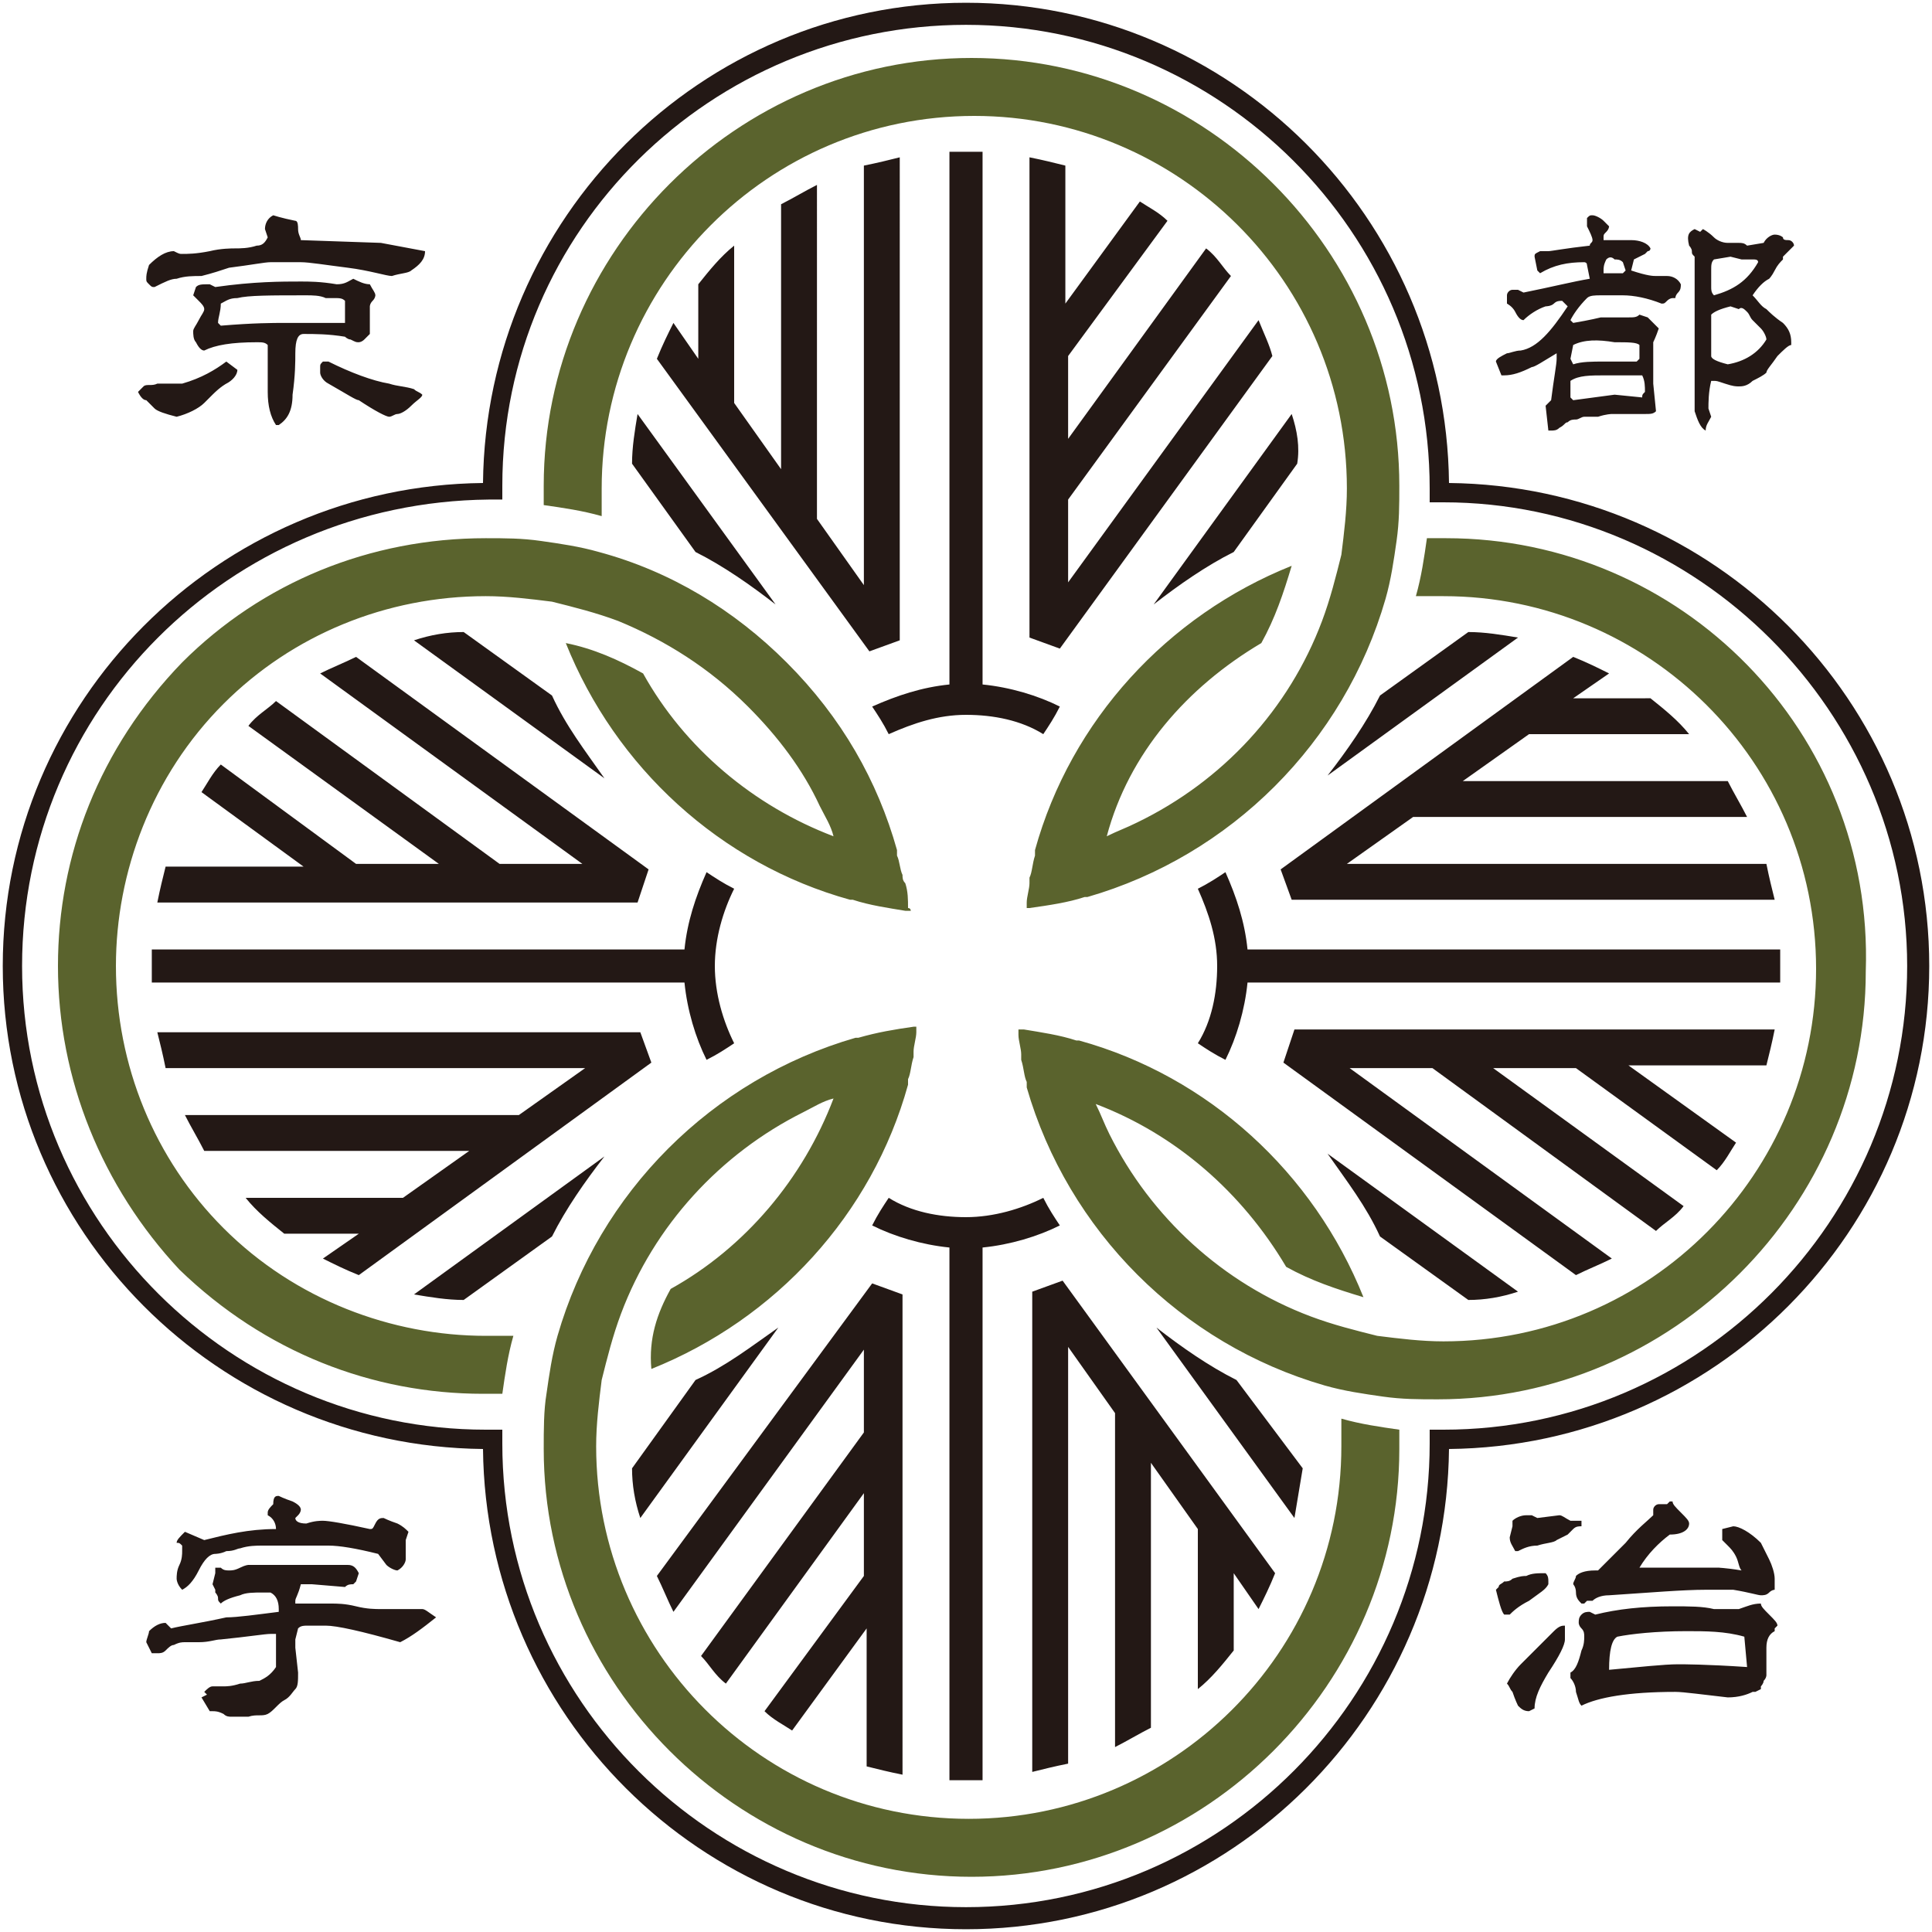 <?xml version="1.0" encoding="utf-8"?>
<!-- Generator: Adobe Illustrator 26.0.2, SVG Export Plug-In . SVG Version: 6.00 Build 0)  -->
<svg version="1.1" id="レイヤー_1" xmlns="http://www.w3.org/2000/svg" xmlns:xlink="http://www.w3.org/1999/xlink" x="0px"
	 y="0px" width="70px" height="70px" viewBox="0 0 70 70" style="enable-background:new 0 0 70 70;" xml:space="preserve">
<style type="text/css">
	.st0{fill:none;}
	.st1{fill:#231815;}
	.st2{fill:#5A632D;}
</style>
<g>
	<rect class="st0" width="70" height="70"/>
	<g>
		<path class="st1" d="M11.3,56.7c0.1,0,0.2,0,0.4,0c0.2,0,0.3,0,0.4,0c0.2,0,0.4,0,0.5,0c0.2,0,0.3,0.1,0.4,0.3l-0.1,0.3H13l-0.1,0
			c0,0-0.1,0.1-0.1,0.1c-0.1,0-0.2,0-0.3,0.1l-1.2-0.1l-0.4,0c-0.1,0.4-0.2,0.5-0.2,0.6c0,0,0,0.1,0,0.1c0.1,0,0.3,0,0.6,0l0.7,0
			c0.2,0,0.5,0,0.9,0.1c0.4,0.1,0.7,0.1,0.9,0.1c0.2,0,0.3,0,0.3,0c0,0,0.1,0,0.2,0c0.1,0,0.2,0,0.2,0c0.1,0,0.2,0,0.4,0
			s0.3,0,0.4,0c0.1,0,0.2,0.1,0.5,0.3c-0.5,0.4-0.9,0.7-1.3,0.9c-1.4-0.4-2.3-0.6-2.7-0.6c0,0-0.1,0-0.1,0c-0.1,0-0.1,0-0.1,0h-0.4
			c-0.2,0-0.3,0-0.4,0.1l-0.1,0.4l0,0.1c0,0.1,0,0.1,0,0.2l0.1,0.9c0,0.3,0,0.5-0.1,0.6c-0.1,0.1-0.2,0.3-0.4,0.4S9.9,62,9.7,62.1
			S9.3,62.1,9,62.2c-0.1,0-0.1,0-0.2,0c-0.1,0-0.1,0-0.2,0c-0.1,0-0.2,0-0.2,0c-0.1,0-0.2,0-0.3-0.1C7.9,62,7.8,62,7.7,62
			c0,0-0.1,0-0.1,0l-0.3-0.5l0.2-0.1l-0.1-0.1c0.1-0.1,0.2-0.2,0.3-0.2c0.1,0,0.2,0,0.4,0c0.1,0,0.3,0,0.6-0.1
			c0.2,0,0.4-0.1,0.7-0.1c0.2-0.1,0.4-0.2,0.6-0.5l0-1.2l-0.2,0c-0.2,0-0.8,0.1-1.8,0.2c-0.2,0-0.4,0.1-0.8,0.1c-0.1,0-0.3,0-0.5,0
			c-0.1,0-0.2,0-0.4,0.1c-0.1,0-0.2,0.1-0.3,0.2c-0.1,0.1-0.2,0.1-0.3,0.1H5.5l-0.2-0.4c0-0.1,0.1-0.3,0.1-0.4
			c0.2-0.2,0.4-0.3,0.6-0.3l0.2,0.2c0.4-0.1,1.1-0.2,2-0.4c0.4,0,1.1-0.1,1.9-0.2v-0.1c0-0.3-0.1-0.5-0.3-0.6c-0.1,0-0.2,0-0.3,0
			c-0.3,0-0.6,0-0.8,0.1c-0.4,0.1-0.6,0.2-0.7,0.3c-0.1-0.1-0.1-0.1-0.1-0.2c0-0.1-0.1-0.2-0.1-0.2l0-0.1l-0.1-0.2L7.8,57l0-0.2
			L8,56.8c0.1,0.1,0.2,0.1,0.3,0.1c0.1,0,0.2,0,0.4-0.1s0.3-0.1,0.3-0.1C9.5,56.7,10.3,56.7,11.3,56.7z M10.1,54.2
			c0,0,0.2,0.1,0.5,0.2c0.2,0.1,0.3,0.2,0.3,0.3c0,0,0,0.1-0.1,0.2s-0.1,0.1-0.1,0.1c0,0.1,0.1,0.2,0.4,0.2c0.3-0.1,0.5-0.1,0.6-0.1
			c0.2,0,0.8,0.1,1.7,0.3c0.1,0,0.1,0,0.2-0.2s0.2-0.2,0.3-0.2c0,0,0.2,0.1,0.5,0.2c0.2,0.1,0.3,0.2,0.4,0.3l-0.1,0.3l0,0.7
			c0,0.1-0.1,0.3-0.3,0.4c-0.1,0-0.3-0.1-0.4-0.2l-0.3-0.4c-0.8-0.2-1.4-0.3-1.8-0.3c-0.1,0-0.2,0-0.3,0s-0.2,0-0.3,0
			c-0.1,0-0.3,0-0.6,0s-0.4,0-0.6,0c0,0-0.1,0-0.2,0c-0.1,0-0.2,0-0.2,0c0,0-0.1,0-0.1,0s-0.1,0-0.1,0c-0.2,0-0.5,0-0.8,0.1
			c-0.1,0-0.2,0.1-0.5,0.1c-0.2,0.1-0.4,0.1-0.4,0.1c-0.2,0-0.4,0.2-0.6,0.6c-0.2,0.4-0.4,0.6-0.6,0.7c-0.2-0.2-0.2-0.4-0.2-0.4
			c0-0.1,0-0.3,0.1-0.5c0.1-0.2,0.1-0.4,0.1-0.5V56c-0.1-0.1-0.1-0.1-0.2-0.1l0,0c0-0.1,0.1-0.2,0.3-0.4l0.7,0.3
			c0.8-0.2,1.6-0.4,2.6-0.4v0c0-0.2-0.1-0.4-0.3-0.5c0,0,0,0,0-0.1c0-0.1,0.1-0.2,0.2-0.3C9.9,54.2,10,54.2,10.1,54.2z M35,69.9
			c-9.6,0-17.4-7.8-17.5-17.4C7.9,52.4,0.1,44.6,0.1,35s7.8-17.4,17.4-17.5C17.6,7.9,25.4,0.1,35,0.1c9.6,0,17.4,7.8,17.5,17.4
			c9.6,0.1,17.4,7.9,17.4,17.5s-7.8,17.4-17.4,17.5C52.4,62.1,44.6,69.9,35,69.9z M18.2,51.8l0,0.5c0,9.3,7.6,16.8,16.8,16.8
			c9.3,0,16.8-7.6,16.8-16.8l0-0.5l0.5,0c9.3,0,16.8-7.6,16.8-16.8s-7.6-16.8-16.8-16.8l-0.5,0l0-0.5c0-9.3-7.6-16.8-16.8-16.8
			S18.2,8.3,18.2,17.6l0,0.5l-0.5,0C8.3,18.2,0.8,25.7,0.8,35s7.6,16.8,16.8,16.8L18.2,51.8z M8.6,13.4c0,0.2-0.2,0.4-0.4,0.5
			c0,0-0.2,0.1-0.5,0.4c-0.1,0.1-0.2,0.2-0.3,0.3c-0.2,0.2-0.6,0.4-1,0.5C6,15,5.7,14.9,5.6,14.8c-0.1-0.1-0.2-0.2-0.3-0.3
			c-0.1,0-0.2-0.1-0.3-0.3c0.1-0.1,0.1-0.1,0.2-0.2s0.3,0,0.5-0.1c0.1,0,0.2,0,0.5,0c0.2,0,0.3,0,0.4,0c0.7-0.2,1.2-0.5,1.6-0.8
			L8.6,13.4z M10.7,8c0.1,0,0.1,0.2,0.1,0.3c0,0.2,0.1,0.3,0.1,0.4l2.9,0.1l1.6,0.3c0,0.3-0.2,0.5-0.5,0.7c-0.1,0.1-0.4,0.1-0.7,0.2
			C14,10,13.4,9.8,12.6,9.7c-0.8-0.1-1.4-0.2-1.7-0.2c0,0-0.2,0-0.4,0c-0.1,0-0.4,0-0.7,0c-0.2,0-0.7,0.1-1.5,0.2
			C8,9.8,7.7,9.9,7.3,10C7,10,6.7,10,6.4,10.1c-0.2,0-0.4,0.1-0.8,0.3c-0.1,0-0.1,0-0.2-0.1c-0.1-0.1-0.1-0.1-0.1-0.2
			c0-0.1,0-0.2,0.1-0.5C5.7,9.3,6,9.1,6.3,9.1c0.2,0.1,0.2,0.1,0.3,0.1c0.2,0,0.5,0,1-0.1C8,9,8.4,9,8.5,9c0.2,0,0.5,0,0.8-0.1
			c0.2,0,0.3-0.1,0.4-0.3L9.6,8.3c0-0.2,0.1-0.4,0.3-0.5C9.9,7.8,10.2,7.9,10.7,8z M12.8,10.1c0.2,0.1,0.4,0.2,0.6,0.2
			c0.1,0.2,0.2,0.3,0.2,0.4c0,0,0,0.1-0.1,0.2s-0.1,0.2-0.1,0.2c0,0.1,0,0.3,0,0.5s0,0.4,0,0.5c-0.1,0.1-0.1,0.1-0.2,0.2
			c-0.1,0.1-0.2,0.1-0.2,0.1c-0.1,0-0.1,0-0.3-0.1c-0.1,0-0.2-0.1-0.2-0.1c-0.6-0.1-1.1-0.1-1.5-0.1c-0.2,0-0.3,0.2-0.3,0.7
			c0,0.3,0,0.8-0.1,1.5c0,0.6-0.2,0.9-0.5,1.1l-0.1,0c-0.2-0.3-0.3-0.7-0.3-1.2c0-0.1,0-0.3,0-0.5c0-0.2,0-0.4,0-0.5l0-0.7
			c-0.1-0.1-0.2-0.1-0.4-0.1c-0.9,0-1.5,0.1-1.9,0.3c-0.1,0-0.2-0.1-0.3-0.3C7,12.3,7,12.1,7,12c0-0.1,0.1-0.2,0.2-0.4
			c0.1-0.2,0.2-0.3,0.2-0.4c0-0.1-0.1-0.2-0.2-0.3c-0.1-0.1-0.2-0.2-0.2-0.2l0.1-0.3c0.1-0.1,0.2-0.1,0.5-0.1l0.2,0.1
			c1.4-0.2,2.4-0.2,3.1-0.2c0.3,0,0.7,0,1.3,0.1C12.5,10.3,12.6,10.2,12.8,10.1z M7.9,11.7l0.1,0.1c1.2-0.1,1.9-0.1,2.3-0.1
			c0.1,0,0.2,0,0.3,0c0.2,0,0.3,0,0.4,0l1,0c0,0,0.1,0,0.2,0c0.1,0,0.2,0,0.2,0c0,0,0.1,0,0.1,0l0-0.8c-0.1-0.1-0.2-0.1-0.4-0.1
			l-0.3,0c-0.2-0.1-0.5-0.1-0.7-0.1c-1.3,0-2.1,0-2.5,0.1c-0.3,0-0.4,0.1-0.6,0.2C8,11.3,7.9,11.5,7.9,11.7z M11.9,13.1
			c0.8,0.4,1.6,0.7,2.2,0.8c0.3,0.1,0.6,0.1,0.9,0.2c0.1,0.1,0.2,0.1,0.3,0.2c0,0.1-0.2,0.2-0.4,0.4c-0.2,0.2-0.4,0.3-0.5,0.3
			c-0.1,0-0.2,0.1-0.3,0.1c-0.1,0-0.5-0.2-1.1-0.6c-0.1,0-0.4-0.2-1.1-0.6c-0.2-0.1-0.3-0.3-0.3-0.4c0,0,0-0.1,0-0.1
			c0,0,0-0.1,0-0.1c0-0.1,0-0.1,0.1-0.2L11.9,13.1z M58.3,8.2c0,0,0,0.1-0.1,0.2s-0.1,0.1-0.1,0.2s0,0.1,0,0.1l0.1,0l0.1,0
			c0.1,0,0.2,0,0.4,0c0.2,0,0.3,0,0.4,0c0.3,0,0.6,0.1,0.7,0.3c0,0,0,0.1-0.1,0.1c-0.1,0.1-0.1,0.1-0.1,0.1l-0.4,0.2l-0.1,0.4
			C59.7,10,59.9,10,60,10c0,0,0.1,0,0.2,0s0.2,0,0.2,0c0.2,0,0.4,0.1,0.5,0.3c0,0.1,0,0.2-0.1,0.3c-0.1,0.1-0.1,0.2-0.1,0.2
			c0,0-0.1,0-0.1,0c0,0-0.1,0-0.2,0.1c-0.1,0.1-0.1,0.1-0.2,0.1c-0.5-0.2-1-0.3-1.4-0.3c-0.1,0-0.2,0-0.4,0c-0.2,0-0.3,0-0.4,0
			c-0.2,0-0.4,0-0.5,0.1c-0.3,0.3-0.5,0.6-0.6,0.8l0.1,0.1c0.6-0.1,1-0.2,1-0.2c0.1,0,0.1,0,0.3,0c0.1,0,0.2,0,0.3,0
			c0,0,0.2,0,0.4,0c0.2,0,0.3,0,0.4-0.1l0.3,0.1l0.4,0.4c-0.1,0.3-0.2,0.5-0.2,0.5c0,0,0,0.1,0,0.2c0,0.1,0,0.2,0,0.3
			c0,0.2,0,0.4,0,0.7c0,0,0,0.1,0,0.1c0,0.1,0,0.1,0,0.2L60,14.9C59.9,15,59.8,15,59.6,15c-0.2,0-0.3,0-0.4,0L58.4,15
			c0,0-0.2,0-0.5,0.1c-0.2,0-0.4,0-0.5,0c-0.1,0-0.2,0.1-0.3,0.1s-0.2,0-0.3,0.1c-0.1,0-0.1,0.1-0.3,0.2c-0.1,0.1-0.2,0.1-0.3,0.1
			c0,0,0,0-0.1,0L56,14.7l0.2-0.2c0.1-0.8,0.2-1.3,0.2-1.5l0-0.2c-0.5,0.3-0.8,0.5-0.9,0.5c-0.4,0.2-0.7,0.3-1,0.3c0,0-0.1,0-0.1,0
			l-0.2-0.5c0-0.1,0.2-0.2,0.4-0.3c0.1,0,0.3-0.1,0.5-0.1c0.6-0.1,1.1-0.7,1.7-1.6c-0.1-0.1-0.2-0.2-0.2-0.2c-0.1,0-0.2,0-0.3,0.1
			s-0.3,0.1-0.3,0.1c-0.3,0.1-0.6,0.3-0.8,0.5c-0.1,0-0.2-0.1-0.3-0.3S54.6,11,54.6,11v-0.3c0-0.1,0.1-0.2,0.2-0.2c0,0,0.1,0,0.2,0
			l0.2,0.1c1-0.2,1.8-0.4,2.4-0.5l-0.1-0.5c0-0.1-0.1-0.1-0.1-0.1c-0.6,0-1.1,0.1-1.6,0.4l-0.1-0.1l-0.1-0.5c0-0.1,0-0.1,0.2-0.2
			c0.1,0,0.2,0,0.3,0c0.1,0,0.6-0.1,1.5-0.2c0-0.1,0.1-0.1,0.1-0.2c0-0.1-0.1-0.3-0.2-0.5l0-0.3c0.1-0.1,0.1-0.1,0.2-0.1
			c0.1,0,0.3,0.1,0.4,0.2C58.2,8.1,58.3,8.2,58.3,8.2z M56.9,13.8l0,0.6l0.1,0.1l1.5-0.2l1,0.1c0-0.1,0-0.1,0.1-0.2
			c0-0.2,0-0.4-0.1-0.6l-1.3,0C57.6,13.6,57.2,13.6,56.9,13.8z M57,12.5L56.9,13l0.1,0.2c0.3-0.1,0.7-0.1,1.1-0.1
			c-0.1,0,0.2,0,1.2,0l0.1-0.1l0-0.5c-0.1-0.1-0.4-0.1-0.9-0.1C57.9,12.3,57.4,12.3,57,12.5z M58.2,9.4c-0.1,0.2-0.1,0.3-0.1,0.4
			c0,0,0,0.1,0,0.1l0.2,0l0.5,0l0.1-0.1l-0.1-0.3c-0.1-0.1-0.2-0.1-0.3-0.1C58.4,9.3,58.3,9.3,58.2,9.4z M61.4,8.3l0.2,0.1l0.1-0.1
			c0,0,0.2,0.1,0.4,0.3c0.1,0.1,0.3,0.2,0.5,0.2c0,0,0.1,0,0.2,0s0.2,0,0.2,0c0.1,0,0.2,0,0.3,0.1l0.6-0.1c0.1-0.2,0.3-0.3,0.4-0.3
			c0.2,0,0.3,0.1,0.3,0.1c0,0.1,0.1,0.1,0.2,0.1c0.1,0,0.2,0.1,0.2,0.2c0,0-0.1,0.1-0.2,0.2c-0.1,0.1-0.2,0.2-0.2,0.2
			c0,0,0,0.1,0,0.1c-0.1,0.1-0.2,0.2-0.3,0.4c-0.1,0.2-0.2,0.3-0.2,0.3c-0.2,0.1-0.4,0.3-0.6,0.6c0.2,0.2,0.3,0.4,0.5,0.5
			c0.1,0.1,0.3,0.3,0.6,0.5c0.2,0.2,0.3,0.4,0.3,0.7l0,0.1c-0.1,0-0.3,0.2-0.5,0.4c-0.2,0.3-0.4,0.5-0.4,0.6
			c-0.1,0.1-0.3,0.2-0.5,0.3c-0.2,0.2-0.4,0.2-0.5,0.2c-0.1,0-0.2,0-0.5-0.1s-0.3-0.1-0.4-0.1H62c-0.1,0.4-0.1,0.8-0.1,1l0.1,0.3
			c-0.1,0.2-0.2,0.3-0.2,0.5c-0.2-0.1-0.3-0.4-0.4-0.7V14c0,0,0-0.1,0-0.2c0-0.1,0-0.2,0-0.2l0-0.8c0,0,0-0.1,0-0.2
			c0-0.1,0-0.1,0-0.2c0-0.1,0-0.2,0-0.3c0-0.1,0-0.2,0-0.3c0-0.1,0-0.1,0-0.2s0-0.2,0-0.2l0-2.1c-0.1-0.1-0.1-0.1-0.1-0.2
			c0-0.1-0.1-0.2-0.1-0.2C61.1,8.5,61.2,8.4,61.4,8.3z M62,11.4c0,0,0,0.3,0,0.7c0,0.1,0,0.2,0,0.4c0,0.2,0,0.3,0,0.4
			c0,0.1,0.2,0.2,0.6,0.3c0.6-0.1,1.1-0.4,1.4-0.9c0-0.1-0.1-0.3-0.2-0.4c-0.2-0.2-0.3-0.3-0.3-0.3c-0.1-0.1-0.1-0.2-0.2-0.3
			c-0.1-0.1-0.2-0.2-0.3-0.1l-0.3-0.1C62.3,11.2,62.1,11.3,62,11.4z M62.1,9.4C62,9.5,62,9.6,62,9.8c0,0,0,0.1,0,0.1
			c0,0.1,0,0.1,0,0.1c0,0,0,0.1,0,0.2c0,0.1,0,0.1,0,0.2c0,0.1,0,0.2,0.1,0.3c0.7-0.2,1.2-0.5,1.6-1.2c0-0.1-0.1-0.1-0.2-0.1
			c-0.1,0-0.1,0-0.2,0l-0.2,0l-0.4-0.1L62.1,9.4z M56,57L56,57c0.1,0.1,0.1,0.2,0.1,0.3c0,0,0,0.1,0,0.1c-0.1,0.2-0.3,0.3-0.7,0.6
			c-0.4,0.2-0.6,0.4-0.7,0.5l-0.2,0c-0.1-0.1-0.2-0.5-0.3-0.9l0.1-0.1c0-0.1,0.1-0.1,0.2-0.2c0.1,0,0.2,0,0.3-0.1
			c0.3-0.1,0.4-0.1,0.5-0.1C55.5,57,55.7,57,56,57z M56.7,58.9C56.7,58.9,56.7,58.9,56.7,58.9c0,0.1,0,0.2,0,0.3c0,0.1,0,0.2,0,0.2
			c0,0.2-0.2,0.6-0.6,1.2c-0.3,0.5-0.5,0.9-0.5,1.3L55.4,62c-0.2,0-0.3-0.1-0.4-0.2c0,0-0.1-0.2-0.2-0.5c-0.1-0.1-0.1-0.2-0.2-0.3
			c0.1-0.2,0.3-0.5,0.5-0.7c0.1-0.1,0.3-0.3,0.6-0.6c0.3-0.3,0.5-0.5,0.6-0.6C56.5,58.9,56.6,58.9,56.7,58.9z M56.5,54.9
			c0.1,0,0.2,0.1,0.4,0.2l0.4,0c0,0,0,0.1,0,0.2c-0.1,0-0.2,0-0.3,0.1c-0.1,0.1-0.2,0.2-0.2,0.2l-0.4,0.2c-0.1,0.1-0.4,0.1-0.7,0.2
			c-0.3,0-0.5,0.1-0.7,0.2l-0.1,0c-0.1-0.2-0.2-0.3-0.2-0.5l0.1-0.4l0-0.2c0.1-0.1,0.3-0.2,0.5-0.2c0.1,0,0.1,0,0.2,0l0.2,0.1
			L56.5,54.9z M60.6,54.4c0,0.1,0.1,0.2,0.3,0.4c0.2,0.2,0.3,0.3,0.3,0.4c0,0.2-0.2,0.4-0.7,0.4c-0.4,0.3-0.8,0.7-1.1,1.2l0,0
			c0.2,0,0.2,0,0.2,0l0.1,0l0.3,0c0,0,0.1,0,0.1,0c0,0,0.4,0,1.1,0c0.4,0,0.7,0,1.1,0c-0.1,0,0.2,0,0.8,0.1
			c-0.1-0.1-0.1-0.3-0.2-0.5c-0.1-0.2-0.2-0.3-0.3-0.4l-0.2-0.2v-0.3l0-0.1l0.4-0.1c0.2,0,0.6,0.2,1,0.6c0.2,0.4,0.3,0.6,0.3,0.6
			c0.1,0.2,0.2,0.5,0.2,0.7c0,0,0,0.1,0,0.2s0,0.1,0,0.2c0,0-0.1,0-0.2,0.1s-0.2,0.1-0.3,0.1c-0.1,0-0.4-0.1-1-0.2
			c-0.1,0-0.3,0-0.5,0l-0.5,0c-0.8,0-2,0.1-3.5,0.2c-0.3,0-0.5,0.1-0.6,0.2L57.5,58c-0.1,0.1-0.1,0.1-0.1,0.1h-0.1
			c-0.1-0.1-0.2-0.2-0.2-0.4s-0.1-0.3-0.1-0.3c0-0.1,0.1-0.2,0.1-0.3c0.1-0.1,0.3-0.2,0.7-0.2l0.1,0c0.2-0.2,0.6-0.6,1-1
			c0.4-0.5,0.8-0.8,1-1l0-0.2c0-0.1,0.1-0.2,0.2-0.2c0.1,0,0.2,0,0.3,0l0.1-0.1L60.6,54.4L60.6,54.4z M63.8,58.1
			c0,0.1,0.1,0.2,0.3,0.4c0.2,0.2,0.3,0.3,0.3,0.4L64.3,59l0,0.1c-0.2,0.1-0.3,0.3-0.3,0.6v0.9c0,0,0,0.1,0,0.1s0,0.1-0.1,0.2
			c0,0.1-0.1,0.2-0.1,0.2c0,0,0,0.1,0,0.1l-0.2,0.1h-0.1c-0.2,0.1-0.5,0.2-0.9,0.2c-0.9-0.1-1.6-0.2-1.9-0.2c-1.7,0-2.8,0.2-3.4,0.5
			c-0.1-0.1-0.1-0.2-0.2-0.5c0-0.2-0.1-0.4-0.2-0.5v-0.2c0.2-0.1,0.3-0.4,0.4-0.8c0.1-0.2,0.1-0.4,0.1-0.5c0-0.1,0-0.2-0.1-0.3
			c-0.1-0.1-0.1-0.2-0.1-0.2c0-0.1,0-0.2,0.1-0.3c0.1-0.1,0.2-0.1,0.3-0.1l0.2,0.1c0.8-0.2,1.7-0.3,2.8-0.3c0.6,0,1.1,0,1.5,0.1
			c0.2,0,0.4,0,0.5,0l0.4,0C63.3,58.2,63.5,58.1,63.8,58.1z M58.3,60.5c1.1-0.1,2-0.2,2.5-0.2c0.2,0,1,0,2.5,0.1l-0.1-1.1
			c-0.7-0.2-1.4-0.2-2.1-0.2c-1.1,0-2,0.1-2.5,0.2C58.4,59.4,58.3,59.8,58.3,60.5z M35.6,5.5c-0.2,0-0.4,0-0.6,0s-0.4,0-0.6,0
			l0,19.3c-1,0.1-1.9,0.4-2.8,0.8c0.2,0.3,0.4,0.6,0.6,1c0.9-0.4,1.8-0.7,2.8-0.7c1,0,2,0.2,2.8,0.7c0.2-0.3,0.4-0.6,0.6-1
			c-0.8-0.4-1.8-0.7-2.8-0.8L35.6,5.5z M46.8,15l-5,6.9c0.9-0.7,1.9-1.4,2.9-1.9l2.3-3.2C47.1,16.2,47,15.6,46.8,15z M22.9,16.8
			l2.3,3.2c1,0.5,2,1.2,2.9,1.9l-5-6.9C23,15.6,22.9,16.2,22.9,16.8z M32.6,5.7c-0.4,0.1-0.8,0.2-1.3,0.3v15.2l-1.7-2.4V6.7
			c-0.4,0.2-0.9,0.5-1.3,0.7v9.6l-1.7-2.4V8.9c-0.5,0.4-0.9,0.9-1.3,1.4V13l-0.9-1.3c-0.2,0.4-0.4,0.8-0.6,1.3l7.7,10.6l1.1-0.4
			L32.6,5.7L32.6,5.7z M45.6,11.6l-6.9,9.5v-3l5.9-8.1c-0.3-0.3-0.5-0.7-0.9-1l-5,6.9v-3L42.3,8c-0.3-0.3-0.7-0.5-1-0.7L38.6,11V6
			c-0.4-0.1-0.8-0.2-1.3-0.3v17.4l1.1,0.4l7.7-10.6C46,12.5,45.8,12.1,45.6,11.6z M64.5,34.4l-19.3,0c-0.1-1-0.4-1.9-0.8-2.8
			c-0.3,0.2-0.6,0.4-1,0.6c0.4,0.9,0.7,1.8,0.7,2.8c0,1-0.2,2-0.7,2.8c0.3,0.2,0.6,0.4,1,0.6c0.4-0.8,0.7-1.8,0.8-2.8l19.3,0
			c0-0.2,0-0.4,0-0.6C64.5,34.8,64.5,34.6,64.5,34.4z M50,44.8l3.2,2.3c0.6,0,1.2-0.1,1.8-0.3l-6.9-5C48.8,42.8,49.5,43.7,50,44.8z
			 M53.2,22.9L50,25.2c-0.5,1-1.2,2-1.9,2.9l6.9-5C54.4,23,53.8,22.9,53.2,22.9z M64.3,32.6c-0.1-0.4-0.2-0.8-0.3-1.3H48.8l2.4-1.7
			h12.1c-0.2-0.4-0.5-0.9-0.7-1.3h-9.6l2.4-1.7h5.8c-0.4-0.5-0.9-0.9-1.4-1.3H57l1.3-0.9c-0.4-0.2-0.8-0.4-1.3-0.6l-10.6,7.7
			l0.4,1.1L64.3,32.6L64.3,32.6z M46.5,38.5l10.6,7.7c0.4-0.2,0.9-0.4,1.3-0.6l-9.5-6.9h3l8.1,5.9c0.3-0.3,0.7-0.5,1-0.9l-6.9-5h3
			l5.1,3.7c0.3-0.3,0.5-0.7,0.7-1L59,38.6H64c0.1-0.4,0.2-0.8,0.3-1.3H46.9L46.5,38.5z M38.4,44.4c-0.2-0.3-0.4-0.6-0.6-1
			C37,43.8,36,44.1,35,44.1c-1,0-2-0.2-2.8-0.7c-0.2,0.3-0.4,0.6-0.6,1c0.8,0.4,1.8,0.7,2.8,0.8l0,19.3c0.2,0,0.4,0,0.6,0
			s0.4,0,0.6,0l0-19.3C36.6,45.1,37.6,44.8,38.4,44.4z M25.2,50l-2.3,3.2c0,0.6,0.1,1.2,0.3,1.8l5-6.9C27.2,48.8,26.3,49.5,25.2,50z
			 M44.8,50c-1-0.5-2-1.2-2.9-1.9l5,6.9c0.1-0.6,0.2-1.2,0.3-1.8L44.8,50z M37.4,46.8v17.4c0.4-0.1,0.8-0.2,1.3-0.3V48.8l1.7,2.4
			v12.1c0.4-0.2,0.9-0.5,1.3-0.7v-9.6l1.7,2.4v5.8c0.5-0.4,0.9-0.9,1.3-1.4V57l0.9,1.3c0.2-0.4,0.4-0.8,0.6-1.3l-7.7-10.6L37.4,46.8
			z M23.8,57.1c0.2,0.4,0.4,0.9,0.6,1.3l6.9-9.5v3l-5.9,8.1c0.3,0.3,0.5,0.7,0.9,1l5-6.9v3L27.7,62c0.3,0.3,0.7,0.5,1,0.7l2.7-3.7
			V64c0.4,0.1,0.8,0.2,1.3,0.3V46.9l-1.1-0.4L23.8,57.1z M26.6,37.8c-0.3,0.2-0.6,0.4-1,0.6c-0.4-0.8-0.7-1.8-0.8-2.8l-19.3,0
			c0-0.2,0-0.4,0-0.6s0-0.4,0-0.6l19.3,0c0.1-1,0.4-1.9,0.8-2.8c0.3,0.2,0.6,0.4,1,0.6C26.2,33,25.9,34,25.9,35
			C25.9,36,26.2,37,26.6,37.8z M20,25.2l-3.2-2.3c-0.6,0-1.2,0.1-1.8,0.3l6.9,5C21.2,27.2,20.5,26.3,20,25.2z M16.8,47.1l3.2-2.3
			c0.5-1,1.2-2,1.9-2.9l-6.9,5C15.6,47,16.2,47.1,16.8,47.1z M5.7,37.4c0.1,0.4,0.2,0.8,0.3,1.3h15.2l-2.4,1.7H6.7
			c0.2,0.4,0.5,0.9,0.7,1.3h9.6l-2.4,1.7H8.9c0.4,0.5,0.9,0.9,1.4,1.3H13l-1.3,0.9c0.4,0.2,0.8,0.4,1.3,0.6l10.6-7.7l-0.4-1.1
			L5.7,37.4L5.7,37.4z M23.5,31.5l-10.6-7.7c-0.4,0.2-0.9,0.4-1.3,0.6l9.5,6.9h-3l-8.1-5.9c-0.3,0.3-0.7,0.5-1,0.9l6.9,5h-3L8,27.7
			c-0.3,0.3-0.5,0.7-0.7,1l3.7,2.7H6c-0.1,0.4-0.2,0.8-0.3,1.3h17.4L23.5,31.5z"/>
		<path class="st2" d="M33,33C33,33,32.9,33,33,33c-0.1,0-0.1,0-0.2,0c-0.6-0.1-1.3-0.2-1.9-0.4c0,0,0,0-0.1,0
			c-4.7-1.3-8.5-4.8-10.3-9.3c1,0.2,1.9,0.6,2.8,1.1c1.5,2.7,4,4.8,6.9,5.9c-0.1-0.4-0.3-0.7-0.5-1.1c-0.6-1.3-1.5-2.5-2.6-3.6
			c-1.4-1.4-3-2.4-4.7-3.1c-0.8-0.3-1.6-0.5-2.4-0.7c-0.8-0.1-1.6-0.2-2.4-0.2c-3.6,0-7,1.4-9.5,3.9c-2.6,2.6-3.9,6.1-3.9,9.5h0
			c0,3.6,1.4,7,3.9,9.5c2.6,2.6,6.1,3.9,9.5,3.9l0,0c0.3,0,0.7,0,1,0c-0.2,0.7-0.3,1.4-0.4,2.1c-0.2,0-0.4,0-0.7,0
			c-4,0-7.9-1.5-11-4.5C3.7,43,2.1,39.1,2.1,35l0,0c0-4,1.5-7.9,4.5-11c2.9-2.9,6.8-4.5,11-4.5c0.7,0,1.3,0,2,0.1
			c0.7,0.1,1.4,0.2,2.1,0.4c2.6,0.7,4.9,2.1,6.8,4c2,2,3.3,4.3,4,6.8c0,0.1,0,0.1,0,0.2c0.1,0.2,0.1,0.5,0.2,0.7
			c0,0.1,0,0.2,0.1,0.3c0.1,0.3,0.1,0.6,0.1,0.9C33,32.9,33,33,33,33C33,33,33,33,33,33z M52.4,19.5c-0.2,0-0.4,0-0.7,0
			c-0.1,0.7-0.2,1.4-0.4,2.1c0.3,0,0.7,0,1,0c7.4,0,13.5,6,13.5,13.5l0,0c0,7.4-6,13.5-13.5,13.5c-0.8,0-1.6-0.1-2.4-0.2
			c-0.8-0.2-1.6-0.4-2.4-0.7c-3.2-1.2-5.8-3.6-7.3-6.6c-0.2-0.4-0.3-0.7-0.5-1.1c2.9,1.1,5.3,3.2,6.9,5.9c0.9,0.5,1.8,0.8,2.8,1.1
			c-1.8-4.5-5.6-8-10.3-9.3c-0.1,0,0,0-0.1,0c-0.6-0.2-1.3-0.3-1.9-0.4c0,0-0.1,0-0.1,0c0,0,0,0-0.1,0c0,0,0,0,0,0
			c0,0.1,0,0.1,0,0.2c0,0.2,0.1,0.5,0.1,0.7c0,0.1,0,0.2,0,0.2c0.1,0.3,0.1,0.6,0.2,0.8c0,0.1,0,0.1,0,0.2
			c1.5,5.2,5.6,9.3,10.8,10.8c0.7,0.2,1.4,0.3,2.1,0.4c0.7,0.1,1.3,0.1,2,0.1c8.5,0,15.5-7,15.5-15.5l0,0
			C67.9,26.5,60.9,19.5,52.4,19.5z M45.7,23.3c0.5-0.9,0.8-1.8,1.1-2.8c-4.5,1.8-8,5.6-9.3,10.3c0,0.2,0,0.1,0,0.2
			c-0.1,0.3-0.1,0.6-0.2,0.8c0,0.1,0,0.2,0,0.2c0,0.2-0.1,0.5-0.1,0.7c0,0,0,0,0,0c0,0.1,0,0.1,0,0.2c0,0,0,0,0,0c0,0,0,0,0.1,0
			c0.7-0.1,1.4-0.2,2-0.4c0,0,0,0,0.1,0c5.2-1.5,9.3-5.6,10.8-10.8c0.2-0.7,0.3-1.4,0.4-2.1c0.1-0.7,0.1-1.3,0.1-2
			c0-8.5-7-15.5-15.5-15.5l0,0c-8.5,0-15.5,7-15.5,15.5c0,0.2,0,0.4,0,0.7c0.7,0.1,1.4,0.2,2.1,0.4c0-0.3,0-0.7,0-1
			c0-7.4,6-13.5,13.5-13.5l0,0c7.4,0,13.5,6,13.5,13.5c0,0.8-0.1,1.6-0.2,2.4c-0.2,0.8-0.4,1.6-0.7,2.4c-1.2,3.2-3.6,5.8-6.7,7.3
			c-0.4,0.2-0.7,0.3-1.1,0.5C40.9,27.3,43,24.9,45.7,23.3z M24.3,46.7c2.7-1.5,4.8-4,5.9-6.9c-0.4,0.1-0.7,0.3-1.1,0.5h0
			c-3,1.5-5.4,4.1-6.6,7.3c-0.3,0.8-0.5,1.6-0.7,2.4c-0.1,0.8-0.2,1.6-0.2,2.4c0,7.4,6,13.5,13.5,13.5l0,0c7.4,0,13.5-6,13.5-13.5
			c0-0.3,0-0.7,0-1c0.7,0.2,1.4,0.3,2.1,0.4c0,0.2,0,0.4,0,0.7c0,8.5-7,15.5-15.5,15.5l0,0c-8.5,0-15.5-7-15.5-15.5
			c0-0.7,0-1.4,0.1-2c0.1-0.7,0.2-1.4,0.4-2.1c1.5-5.2,5.6-9.3,10.8-10.8c0,0,0,0,0.1,0c0.7-0.2,1.3-0.3,2-0.4c0,0,0,0,0.1,0
			c0,0,0,0,0,0c0,0.1,0,0.1,0,0.2c0,0,0,0,0,0c0,0.2-0.1,0.5-0.1,0.7c0,0.1,0,0.2,0,0.2c-0.1,0.3-0.1,0.6-0.2,0.8c0,0,0,0,0,0.2
			c-1.3,4.7-4.8,8.5-9.3,10.3l0,0C23.5,48.5,23.8,47.6,24.3,46.7L24.3,46.7z"/>
	</g>
</g>
</svg>
